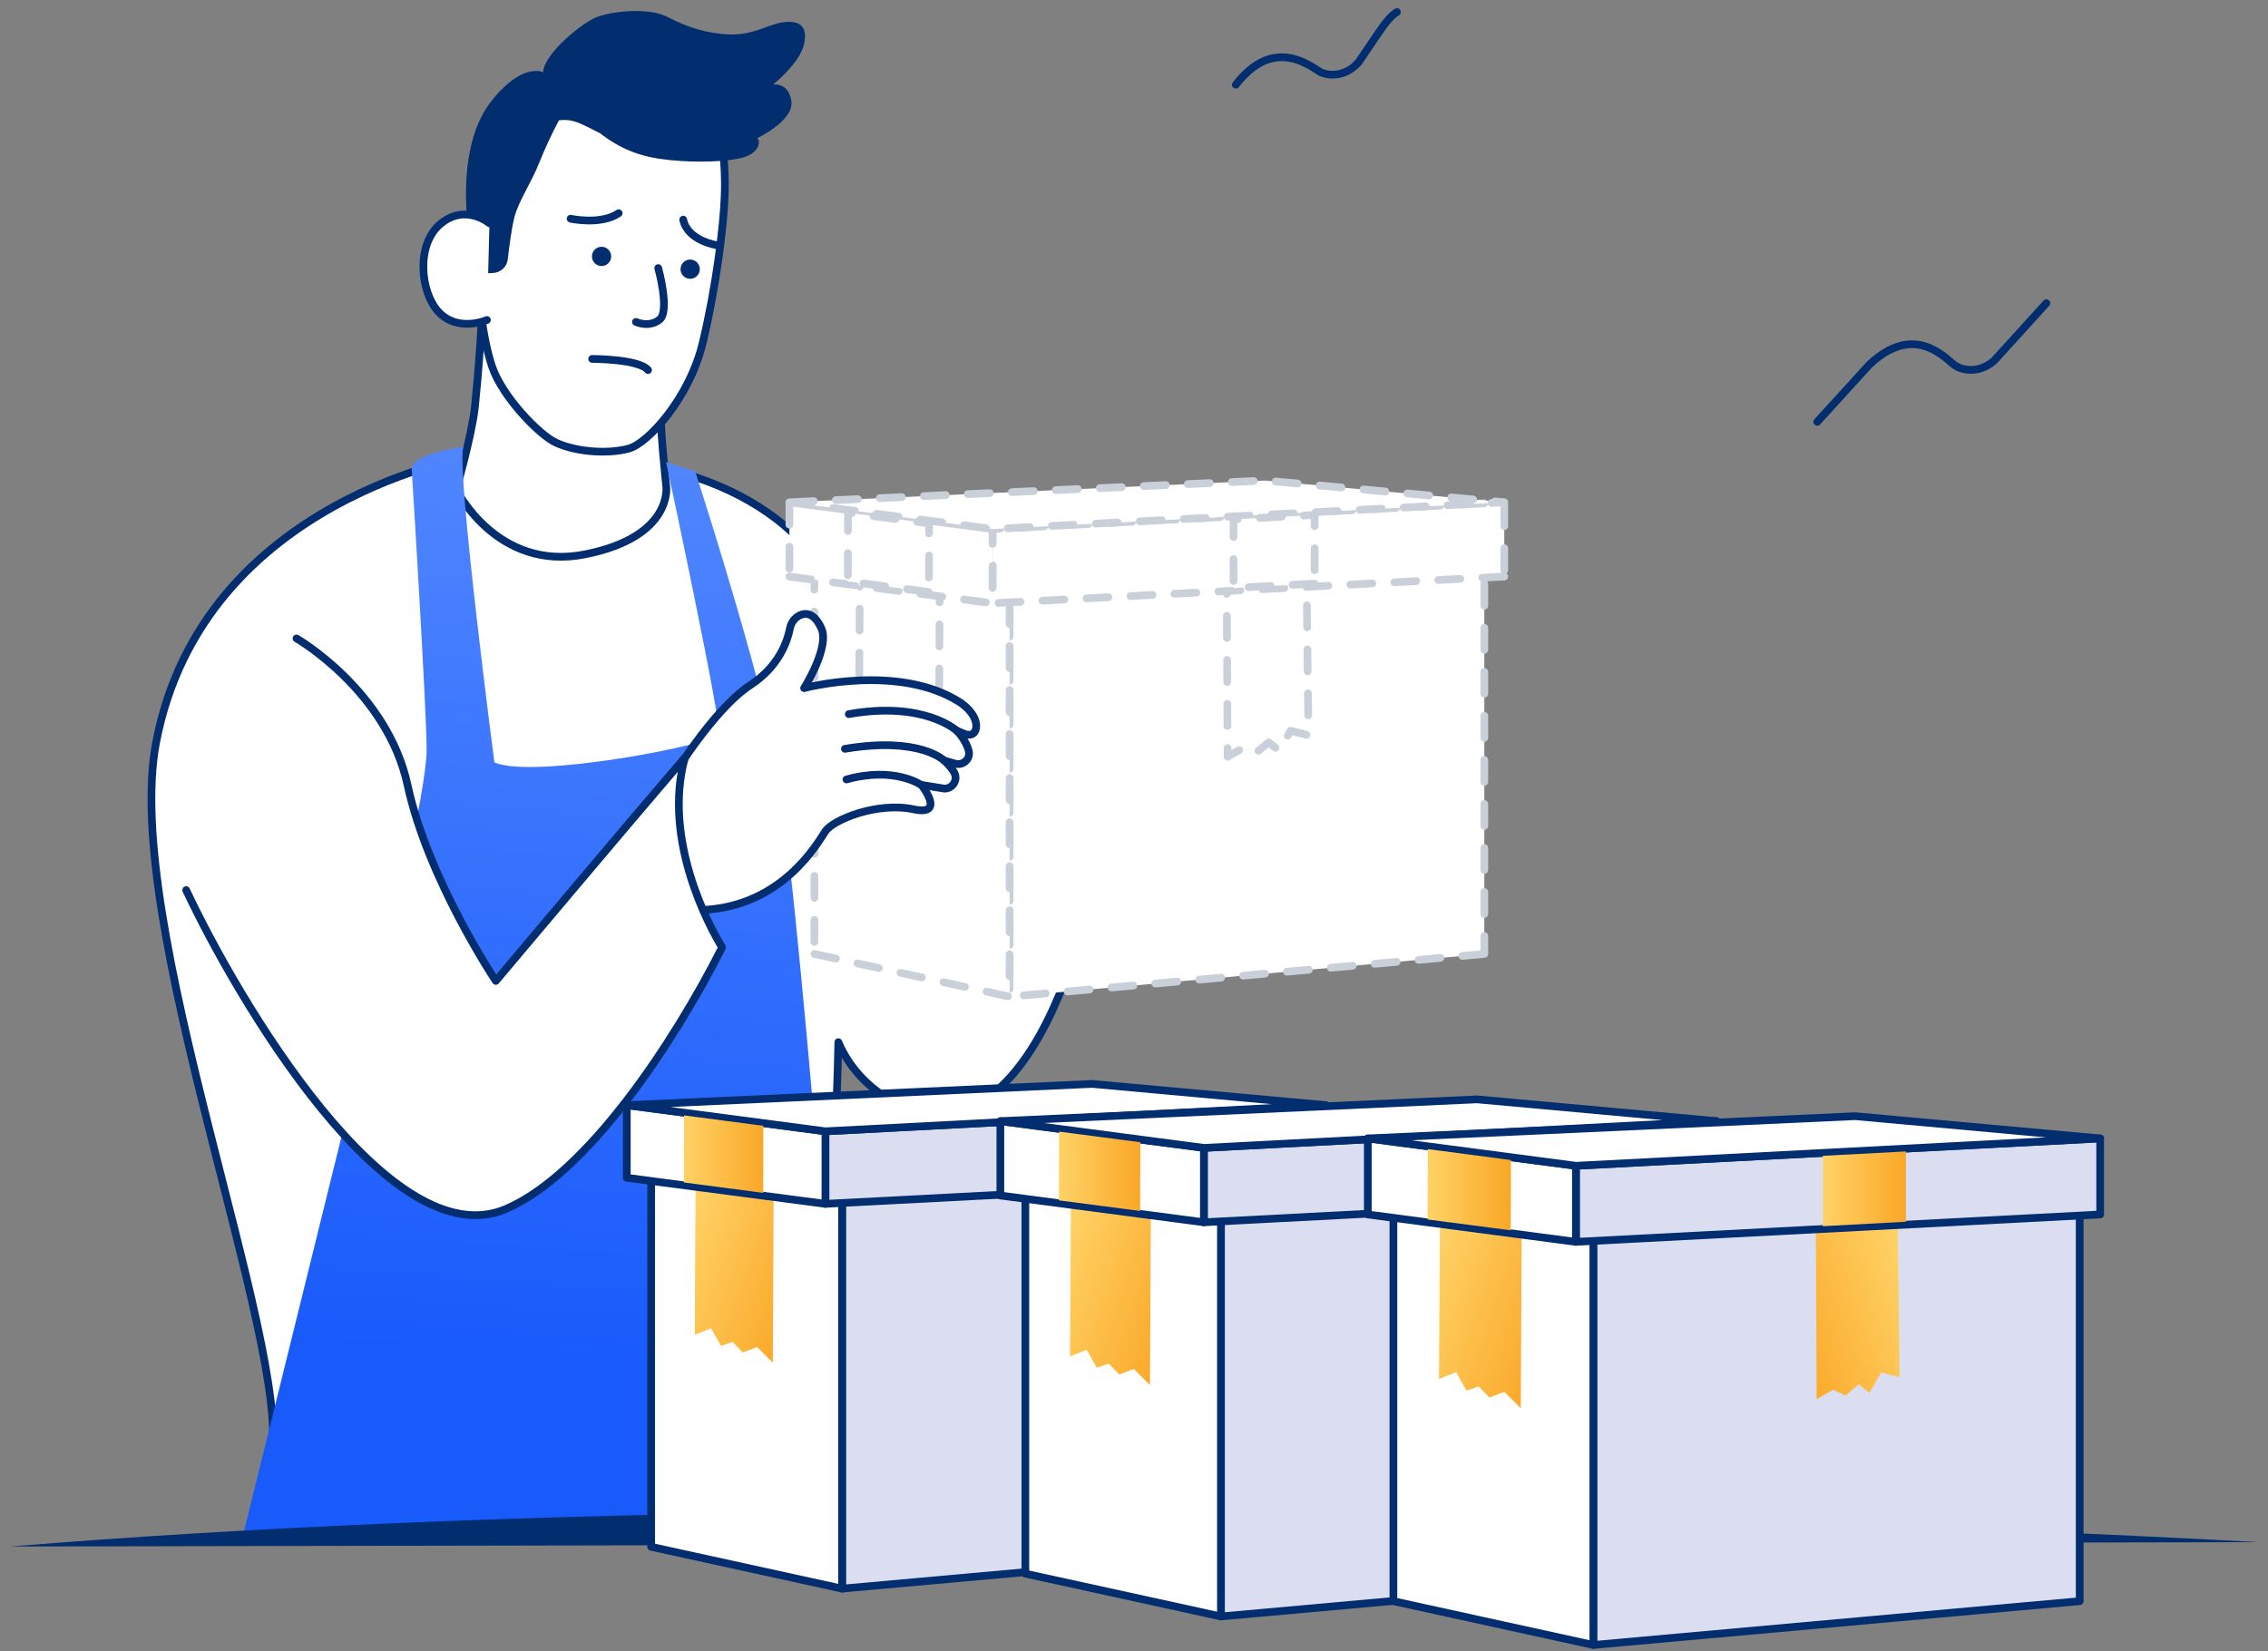 <svg width="206" height="150" viewBox="0 0 206 150" fill="none" xmlns="http://www.w3.org/2000/svg">
<rect x="0" y="0" width="206" height="150" fill="#808080" stroke="none"/>
<path d="M185.868 27.54C184.75 28.783 181.097 32.789 181.097 32.789C179.639 34.026 178.076 33.602 177.458 33.116C177.431 33.102 177.403 33.074 177.382 33.06L177.299 32.984L176.861 32.609C176.681 32.456 176.479 32.303 176.257 32.151C176.062 32.019 175.854 31.894 175.632 31.776C174.201 31.033 172.222 30.824 169.785 33.13C168.361 34.685 165.062 38.317 165.062 38.317" stroke="#022D6F" stroke-width="0.7" stroke-miterlimit="10" stroke-linecap="round" stroke-linejoin="round"/>
<path d="M126.882 1.095C126.375 1.401 125.993 1.901 125.653 2.352C125.368 2.727 123.41 5.637 123.41 5.637C122.222 6.998 120.722 6.908 119.979 6.567C119.903 6.533 119.833 6.498 119.778 6.456L119.583 6.324C119.285 6.13 118.931 5.915 118.535 5.727C118.319 5.623 118.097 5.526 117.861 5.449C116.326 4.929 114.326 5.019 112.25 7.692" stroke="#022D6F" stroke-width="0.7" stroke-miterlimit="10" stroke-linecap="round" stroke-linejoin="round"/>
<path d="M89.646 68.762L81.93 84.192L75.951 54.282C75.951 54.282 73.465 44.727 57.854 42.012C42.25 39.296 43.264 41.331 43.264 41.331C43.264 41.331 18.458 45.109 14.181 67.428C11.035 83.838 26.368 121.81 24.674 132.324L74.292 127.435C74.292 127.435 75.93 106.852 76.146 94.665C78.347 99.901 84.278 101.949 86.618 101.276C98.194 97.97 100.674 71.79 100.674 71.79L89.646 68.762Z" fill="white" stroke="#022D6F" stroke-width="0.7" stroke-miterlimit="10" stroke-linecap="round" stroke-linejoin="round"/>
<path d="M43.896 23.109C43.938 28.47 43.403 34.373 43.139 36.936C42.868 39.498 41.444 44.463 41.444 44.463C41.444 44.463 45.118 51.95 53.146 50.352C61.174 48.755 60.514 44.165 60.514 44.165C60.514 44.165 59.847 38.158 60.028 36.248C60.208 34.338 60.389 30.206 60.389 30.206C60.389 30.206 48.444 22.845 46.208 22.623C43.972 22.387 43.896 23.109 43.896 23.109Z" fill="white" stroke="#022D6F" stroke-width="0.7" stroke-miterlimit="10"/>
<path d="M44.014 17.602C42.674 23.325 43.729 30.463 44.688 33.283C45.646 36.102 49.049 39.561 50.507 40.213C52.556 41.137 55.424 41.22 57.132 40.741C58.84 40.262 62.611 36.206 63.833 31.116C65.055 26.026 65.722 20.54 65.819 17.831C65.882 16.241 65.805 14.651 65.59 13.075C65.59 13.075 59.16 7.581 52.535 8.811C45.91 10.04 44.014 17.602 44.014 17.602Z" fill="white" stroke="#022D6F" stroke-width="0.7" stroke-miterlimit="10"/>
<path d="M43.458 24.859L44.785 24.797C45.479 24.762 46.049 24.227 46.125 23.54C46.257 22.366 46.479 20.616 46.743 19.658C47.174 18.123 48.271 16.595 49.014 14.692C49.535 13.408 50.118 12.151 50.771 10.928C52.118 10.769 52.757 11.248 54.479 12.088C56.444 13.602 58.243 14.276 60.819 14.54C63.396 14.803 66.167 14.685 67.507 14.303C68.847 13.921 69.139 12.97 68.792 12.54C68.792 12.54 72.104 10.977 71.882 9.22C71.667 7.463 70.222 7.672 70.222 7.672C70.222 7.672 72.667 5.748 73.042 3.97C73.417 2.192 72.389 1.817 71.028 2.04C69.667 2.269 68.403 3.178 66.361 3.13C64.319 3.081 62.417 2.484 60.66 1.553C58.903 0.63 55.535 1.026 54.181 1.56C52.826 2.095 49.382 4.915 49.333 6.567C49.333 6.567 47.972 5.866 45.84 7.859C43.736 9.817 42.903 11.977 42.507 14.776C42.111 17.574 42.493 20.769 42.493 20.769L43.458 24.859Z" fill="#022D6F"/>
<path d="M44.458 20.282C44.458 20.282 42.264 18.449 40.007 20.338C37.75 22.227 38.188 26.553 39.819 28.317C41.583 30.227 44.229 29.067 44.229 29.067" fill="white"/>
<path d="M44.458 20.282C44.458 20.282 42.264 18.449 40.007 20.338C37.75 22.227 38.188 26.553 39.819 28.317C41.583 30.227 44.229 29.067 44.229 29.067" stroke="#022D6F" stroke-width="0.7" stroke-miterlimit="10" stroke-linecap="round" stroke-linejoin="round"/>
<path d="M54.639 24.165C55.122 24.165 55.514 23.773 55.514 23.29C55.514 22.806 55.122 22.415 54.639 22.415C54.156 22.415 53.764 22.806 53.764 23.29C53.764 23.773 54.156 24.165 54.639 24.165Z" fill="#022D6F"/>
<path d="M62.688 25.324C63.171 25.324 63.562 24.933 63.562 24.449C63.562 23.966 63.171 23.574 62.688 23.574C62.204 23.574 61.812 23.966 61.812 24.449C61.812 24.933 62.204 25.324 62.688 25.324Z" fill="#022D6F"/>
<path d="M59.785 24.352C59.785 24.352 60.882 28.283 59.896 29.04C58.91 29.797 57.764 29.241 57.764 29.241" stroke="#022D6F" stroke-width="0.7" stroke-miterlimit="10" stroke-linecap="round" stroke-linejoin="round"/>
<path d="M51.826 19.866C51.826 19.866 54.569 20.47 56.194 19.366" stroke="#022D6F" stroke-width="0.7" stroke-miterlimit="10" stroke-linecap="round" stroke-linejoin="round"/>
<path d="M65.16 22.283C65.16 22.283 62.444 21.894 62.056 19.949" stroke="#022D6F" stroke-width="0.7" stroke-miterlimit="10" stroke-linecap="round" stroke-linejoin="round"/>
<path d="M53.785 32.602C53.785 32.602 58.049 32.602 58.861 33.616" stroke="#022D6F" stroke-width="0.7" stroke-miterlimit="10" stroke-linecap="round" stroke-linejoin="round"/>
<path d="M37.389 42.484C37.389 42.484 38.75 64.366 38.75 68.13C38.75 71.894 35.111 86.678 35.111 86.678L22 139.748L76.965 139.165C76.965 139.165 72.396 77.192 70.201 67.484C68.007 57.776 63.146 42.824 63.146 42.824L60.5 41.977C60.5 41.977 65.604 65.727 65.292 66.671C64.979 67.616 48.347 70.81 44.903 69.248C44.903 69.248 41.451 42.797 42.076 40.602C42.076 40.602 37.812 41.109 37.389 42.484Z" fill="url(#paint0_linear_15468_271136)"/>
<path d="M0.917 140.477L205.083 140.082C205.083 140.082 88.646 133.304 0.917 140.477Z" fill="#022D6F"/>
<path d="M118.646 140.505L76.486 144.303V105.63H118.646V140.505Z" fill="#DBDDF0" stroke="#022D6F" stroke-width="0.7" stroke-miterlimit="10" stroke-linecap="round" stroke-linejoin="round"/>
<path d="M59.146 140.505L76.486 144.303V105.63H59.146V140.505Z" fill="white" stroke="#022D6F" stroke-width="0.7" stroke-miterlimit="10" stroke-linecap="round" stroke-linejoin="round"/>
<path d="M63.188 105.914L63.104 121.248L64.583 120.651L65.486 122.255L66.535 121.887L67.472 122.852L68.764 122.359L70.194 123.782L70.285 105.859L63.188 105.914Z" fill="url(#paint1_linear_15468_271136)"/>
<path d="M102.84 105.623L103.028 121.081L101.431 120.678L100.403 122.449L99.5 121.699L98.333 122.671L97.271 122.171L95.847 122.984L95.757 105.685L102.84 105.623Z" fill="url(#paint2_linear_15468_271136)"/>
<path d="M120.424 106.984L74.972 109.352V102.762L120.424 100.387V106.984Z" fill="#DBDDF0" stroke="#022D6F" stroke-width="0.7" stroke-miterlimit="10" stroke-linecap="round" stroke-linejoin="round"/>
<path d="M56.931 106.984L74.972 109.352V102.762L56.931 100.387V106.984Z" fill="white" stroke="#022D6F" stroke-width="0.7" stroke-miterlimit="10" stroke-linecap="round" stroke-linejoin="round"/>
<path d="M56.931 100.387L74.972 102.762L120.424 100.387L99.188 98.456L56.931 100.387Z" fill="white" stroke="#022D6F" stroke-width="0.7" stroke-miterlimit="10" stroke-linecap="round" stroke-linejoin="round"/>
<path d="M103.576 107.609L96.375 107.998V101.894L103.576 101.512V107.609Z" fill="url(#paint3_linear_15468_271136)"/>
<path d="M69.319 108.352L62.111 107.408L62.132 101.317L69.333 102.262L69.319 108.352Z" fill="url(#paint4_linear_15468_271136)"/>
<path d="M134.819 86.651L91.701 90.533V50.984H134.819V86.651Z" fill="white" stroke="#CAD0DA" stroke-width="0.7" stroke-miterlimit="10" stroke-linecap="round" stroke-linejoin="round" stroke-dasharray="2 2"/>
<path d="M73.972 86.651L91.701 90.533V50.984H73.972V86.651Z" fill="white" stroke="#CAD0DA" stroke-width="0.7" stroke-miterlimit="10" stroke-linecap="round" stroke-linejoin="round" stroke-dasharray="2 2"/>
<path d="M78.104 51.283L78.014 66.956L79.528 66.352L80.451 67.984L81.528 67.616L82.486 68.595L83.805 68.095L85.271 69.553L85.361 51.22L78.104 51.283Z" fill="white" stroke="#CAD0DA" stroke-width="0.7" stroke-miterlimit="10" stroke-linecap="round" stroke-linejoin="round" stroke-dasharray="2 2"/>
<path d="M118.653 50.984L118.847 66.79L117.215 66.38L116.167 68.193L115.236 67.429L114.042 68.415L112.958 67.908L111.5 68.734L111.41 51.04L118.653 50.984Z" fill="white" stroke="#CAD0DA" stroke-width="0.7" stroke-miterlimit="10" stroke-linecap="round" stroke-linejoin="round" stroke-dasharray="2 2"/>
<path d="M136.632 52.373L90.153 54.797V48.054L136.632 45.623V52.373Z" fill="white" stroke="#CAD0DA" stroke-width="0.7" stroke-miterlimit="10" stroke-linecap="round" stroke-linejoin="round" stroke-dasharray="2 2"/>
<path d="M71.701 52.373L90.153 54.797V48.054L71.701 45.623V52.373Z" fill="white" stroke="#CAD0DA" stroke-width="0.7" stroke-miterlimit="10" stroke-linecap="round" stroke-linejoin="round" stroke-dasharray="2 2"/>
<path d="M71.701 45.623L90.153 48.054L136.632 45.623L114.917 43.651L71.701 45.623Z" fill="white" stroke="#CAD0DA" stroke-width="0.7" stroke-miterlimit="10" stroke-linecap="round" stroke-linejoin="round" stroke-dasharray="2 2"/>
<path d="M119.403 53.012L112.042 53.408V47.172L119.403 46.776V53.012Z" fill="white" stroke="#CAD0DA" stroke-width="0.7" stroke-miterlimit="10" stroke-linecap="round" stroke-linejoin="round" stroke-dasharray="2 2"/>
<path d="M84.368 53.776L77.007 52.811L77.021 46.575L84.389 47.547L84.368 53.776Z" fill="white" stroke="#CAD0DA" stroke-width="0.7" stroke-miterlimit="10" stroke-linecap="round" stroke-linejoin="round" stroke-dasharray="2 2"/>
<path d="M154.097 142.942L110.896 146.831V107.206H154.097V142.942Z" fill="#DBDDF0" stroke="#022D6F" stroke-width="0.7" stroke-miterlimit="10" stroke-linecap="round" stroke-linejoin="round"/>
<path d="M93.132 142.942L110.896 146.831V107.206H93.132V142.942Z" fill="white" stroke="#022D6F" stroke-width="0.7" stroke-miterlimit="10" stroke-linecap="round" stroke-linejoin="round"/>
<path d="M97.278 107.505L97.188 123.206L98.701 122.602L99.625 124.241L100.708 123.866L101.66 124.852L102.986 124.352L104.451 125.81L104.549 107.442L97.278 107.505Z" fill="url(#paint5_linear_15468_271136)"/>
<path d="M137.903 107.199L138.097 123.046L136.458 122.63L135.41 124.442L134.479 123.678L133.285 124.671L132.201 124.158L130.736 124.991L130.639 107.262L137.903 107.199Z" fill="url(#paint6_linear_15468_271136)"/>
<path d="M155.917 108.595L109.347 111.025V104.268L155.917 101.838V108.595Z" fill="#DBDDF0" stroke="#022D6F" stroke-width="0.7" stroke-miterlimit="10" stroke-linecap="round" stroke-linejoin="round"/>
<path d="M90.861 108.595L109.347 111.025V104.268L90.861 101.838V108.595Z" fill="white" stroke="#022D6F" stroke-width="0.7" stroke-miterlimit="10" stroke-linecap="round" stroke-linejoin="round"/>
<path d="M90.861 101.838L109.347 104.269L155.917 101.838L134.16 99.859L90.861 101.838Z" fill="white" stroke="#022D6F" stroke-width="0.7" stroke-miterlimit="10" stroke-linecap="round" stroke-linejoin="round"/>
<path d="M138.653 109.241L131.278 109.63V103.38L138.653 102.991V109.241Z" fill="url(#paint7_linear_15468_271136)"/>
<path d="M103.556 109.998L96.174 109.033L96.194 102.79L103.576 103.755L103.556 109.998Z" fill="url(#paint8_linear_15468_271136)"/>
<path d="M188.896 145.442L144.722 149.421V108.9H188.896V145.442Z" fill="#DBDDF0" stroke="#022D6F" stroke-width="0.7" stroke-miterlimit="10" stroke-linecap="round" stroke-linejoin="round"/>
<path d="M126.562 145.442L144.722 149.421V108.9H126.562V145.442Z" fill="white" stroke="#022D6F" stroke-width="0.7" stroke-miterlimit="10" stroke-linecap="round" stroke-linejoin="round"/>
<path d="M130.799 109.206L130.701 125.262L132.257 124.644L133.201 126.317L134.306 125.935L135.278 126.942L136.639 126.428L138.132 127.921L138.229 109.144L130.799 109.206Z" fill="url(#paint9_linear_15468_271136)"/>
<path d="M172.34 108.894L172.535 125.095L170.868 124.671L169.792 126.526L168.84 125.741L167.618 126.762L166.507 126.234L165.007 127.081L164.917 108.956L172.34 108.894Z" fill="url(#paint10_linear_15468_271136)"/>
<path d="M190.757 110.317L143.139 112.804V105.894L190.757 103.408V110.317Z" fill="#DBDDF0" stroke="#022D6F" stroke-width="0.7" stroke-miterlimit="10" stroke-linecap="round" stroke-linejoin="round"/>
<path d="M124.236 110.317L143.139 112.804V105.894L124.236 103.408V110.317Z" fill="white" stroke="#022D6F" stroke-width="0.7" stroke-miterlimit="10" stroke-linecap="round" stroke-linejoin="round"/>
<path d="M124.236 103.408L143.139 105.894L190.757 103.408L168.507 101.387L124.236 103.408Z" fill="white" stroke="#022D6F" stroke-width="0.7" stroke-miterlimit="10" stroke-linecap="round" stroke-linejoin="round"/>
<path d="M173.111 110.977L165.562 111.38V104.991L173.111 104.588V110.977Z" fill="url(#paint11_linear_15468_271136)"/>
<path d="M137.215 111.755L129.667 110.769L129.687 104.38L137.236 105.373L137.215 111.755Z" fill="url(#paint12_linear_15468_271136)"/>
<path d="M60.715 71.158C60.715 71.158 64.66 64.512 68.167 62.22C70.819 60.491 71.542 58.144 71.743 57.109C71.84 56.595 72.153 56.13 72.625 55.901C73.188 55.63 73.951 55.658 74.604 57.074C75.389 58.79 73.035 62.505 73.035 62.505C73.035 62.505 81.611 60.22 87.188 63.79C87.188 63.79 87.944 64.262 88.375 64.977C88.979 65.977 88.632 67.095 87.555 66.644L86.903 66.366C86.903 66.366 87.757 67.22 87.993 68.22C88.167 68.942 87.465 69.574 86.75 69.366L85.757 69.081C85.757 69.081 86.292 69.526 86.66 70.158C87.104 70.915 86.382 71.824 85.542 71.595L83.688 71.297C83.688 71.297 85.972 74.158 82.972 73.512C79.736 72.817 75.68 74.442 74.965 75.512C74.25 76.581 71.035 82.373 63.743 82.658C63.743 82.658 59.597 82.804 59.312 81.158C59.014 79.519 58.34 75.519 60.715 71.158Z" fill="white" stroke="#022D6F" stroke-width="0.7" stroke-miterlimit="10" stroke-linecap="round" stroke-linejoin="round"/>
<path d="M16.91 80.852C21.5 90.637 35.382 114.345 45.965 109.811C53.368 106.637 61.271 94.595 65.59 86.054C64.444 84.2 60.153 76.262 62.208 68.818C62.09 68.957 61.972 69.088 61.854 69.227C57.451 74.345 45.035 89.102 45.035 89.102C45.035 89.102 38.882 79.915 37.021 71.325C35.16 62.727 26.93 57.991 26.93 57.991" fill="white"/>
<path d="M16.91 80.852C21.5 90.637 35.382 114.345 45.965 109.811C53.368 106.637 61.271 94.595 65.59 86.054C64.444 84.2 60.153 76.262 62.208 68.818C62.09 68.957 61.972 69.088 61.854 69.227C57.451 74.345 45.035 89.102 45.035 89.102C45.035 89.102 38.882 79.915 37.021 71.325C35.16 62.727 26.93 57.991 26.93 57.991" stroke="#022D6F" stroke-width="0.7" stroke-miterlimit="10" stroke-linecap="round" stroke-linejoin="round"/>
<path d="M86.889 66.366C86.889 66.366 83.958 63.651 77.097 64.866L86.889 66.366Z" fill="white"/>
<path d="M86.889 66.366C86.889 66.366 83.958 63.651 77.097 64.866" stroke="#022D6F" stroke-width="0.7" stroke-miterlimit="10" stroke-linecap="round" stroke-linejoin="round"/>
<path d="M85.75 69.088C85.75 69.088 83.604 66.873 76.743 68.019L85.75 69.088Z" fill="white"/>
<path d="M85.75 69.088C85.75 69.088 83.604 66.873 76.743 68.019" stroke="#022D6F" stroke-width="0.7" stroke-miterlimit="10" stroke-linecap="round" stroke-linejoin="round"/>
<path d="M83.674 71.303C83.674 71.303 81.243 69.588 76.882 70.803L83.674 71.303Z" fill="white"/>
<path d="M83.674 71.303C83.674 71.303 81.243 69.588 76.882 70.803" stroke="#022D6F" stroke-width="0.7" stroke-miterlimit="10" stroke-linecap="round" stroke-linejoin="round"/>
<defs>
<linearGradient id="paint0_linear_15468_271136" x1="57.001" y1="37.629" x2="50.639" y2="123.833" gradientUnits="userSpaceOnUse">
<stop stop-color="#5288FF"/>
<stop offset="1" stop-color="#195AFB"/>
</linearGradient>
<linearGradient id="paint1_linear_15468_271136" x1="61.6" y1="112.995" x2="73.269" y2="116.889" gradientUnits="userSpaceOnUse">
<stop stop-color="#FFD266"/>
<stop offset="1" stop-color="#FAA727"/>
</linearGradient>
<linearGradient id="paint2_linear_15468_271136" x1="104.183" y1="113.127" x2="92.675" y2="116.967" gradientUnits="userSpaceOnUse">
<stop stop-color="#FFD266"/>
<stop offset="1" stop-color="#FAA727"/>
</linearGradient>
<linearGradient id="paint3_linear_15468_271136" x1="96.372" y1="104.753" x2="103.576" y2="104.753" gradientUnits="userSpaceOnUse">
<stop stop-color="#FFD266"/>
<stop offset="1" stop-color="#FAA727"/>
</linearGradient>
<linearGradient id="paint4_linear_15468_271136" x1="62.113" y1="104.835" x2="69.336" y2="104.835" gradientUnits="userSpaceOnUse">
<stop stop-color="#FFD266"/>
<stop offset="1" stop-color="#FAA727"/>
</linearGradient>
<linearGradient id="paint5_linear_15468_271136" x1="95.631" y1="114.741" x2="107.587" y2="118.73" gradientUnits="userSpaceOnUse">
<stop stop-color="#FFD266"/>
<stop offset="1" stop-color="#FAA727"/>
</linearGradient>
<linearGradient id="paint6_linear_15468_271136" x1="139.298" y1="114.871" x2="127.506" y2="118.806" gradientUnits="userSpaceOnUse">
<stop stop-color="#FFD266"/>
<stop offset="1" stop-color="#FAA727"/>
</linearGradient>
<linearGradient id="paint7_linear_15468_271136" x1="131.275" y1="106.31" x2="138.656" y2="106.31" gradientUnits="userSpaceOnUse">
<stop stop-color="#FFD266"/>
<stop offset="1" stop-color="#FAA727"/>
</linearGradient>
<linearGradient id="paint8_linear_15468_271136" x1="96.173" y1="106.395" x2="103.573" y2="106.395" gradientUnits="userSpaceOnUse">
<stop stop-color="#FFD266"/>
<stop offset="1" stop-color="#FAA727"/>
</linearGradient>
<linearGradient id="paint9_linear_15468_271136" x1="129.099" y1="116.59" x2="141.324" y2="120.67" gradientUnits="userSpaceOnUse">
<stop stop-color="#FFD266"/>
<stop offset="1" stop-color="#FAA727"/>
</linearGradient>
<linearGradient id="paint10_linear_15468_271136" x1="173.783" y1="116.721" x2="161.726" y2="120.745" gradientUnits="userSpaceOnUse">
<stop stop-color="#FFD266"/>
<stop offset="1" stop-color="#FAA727"/>
</linearGradient>
<linearGradient id="paint11_linear_15468_271136" x1="165.562" y1="107.984" x2="173.109" y2="107.984" gradientUnits="userSpaceOnUse">
<stop stop-color="#FFD266"/>
<stop offset="1" stop-color="#FAA727"/>
</linearGradient>
<linearGradient id="paint12_linear_15468_271136" x1="129.669" y1="108.071" x2="137.236" y2="108.071" gradientUnits="userSpaceOnUse">
<stop stop-color="#FFD266"/>
<stop offset="1" stop-color="#FAA727"/>
</linearGradient>
</defs>
</svg>
